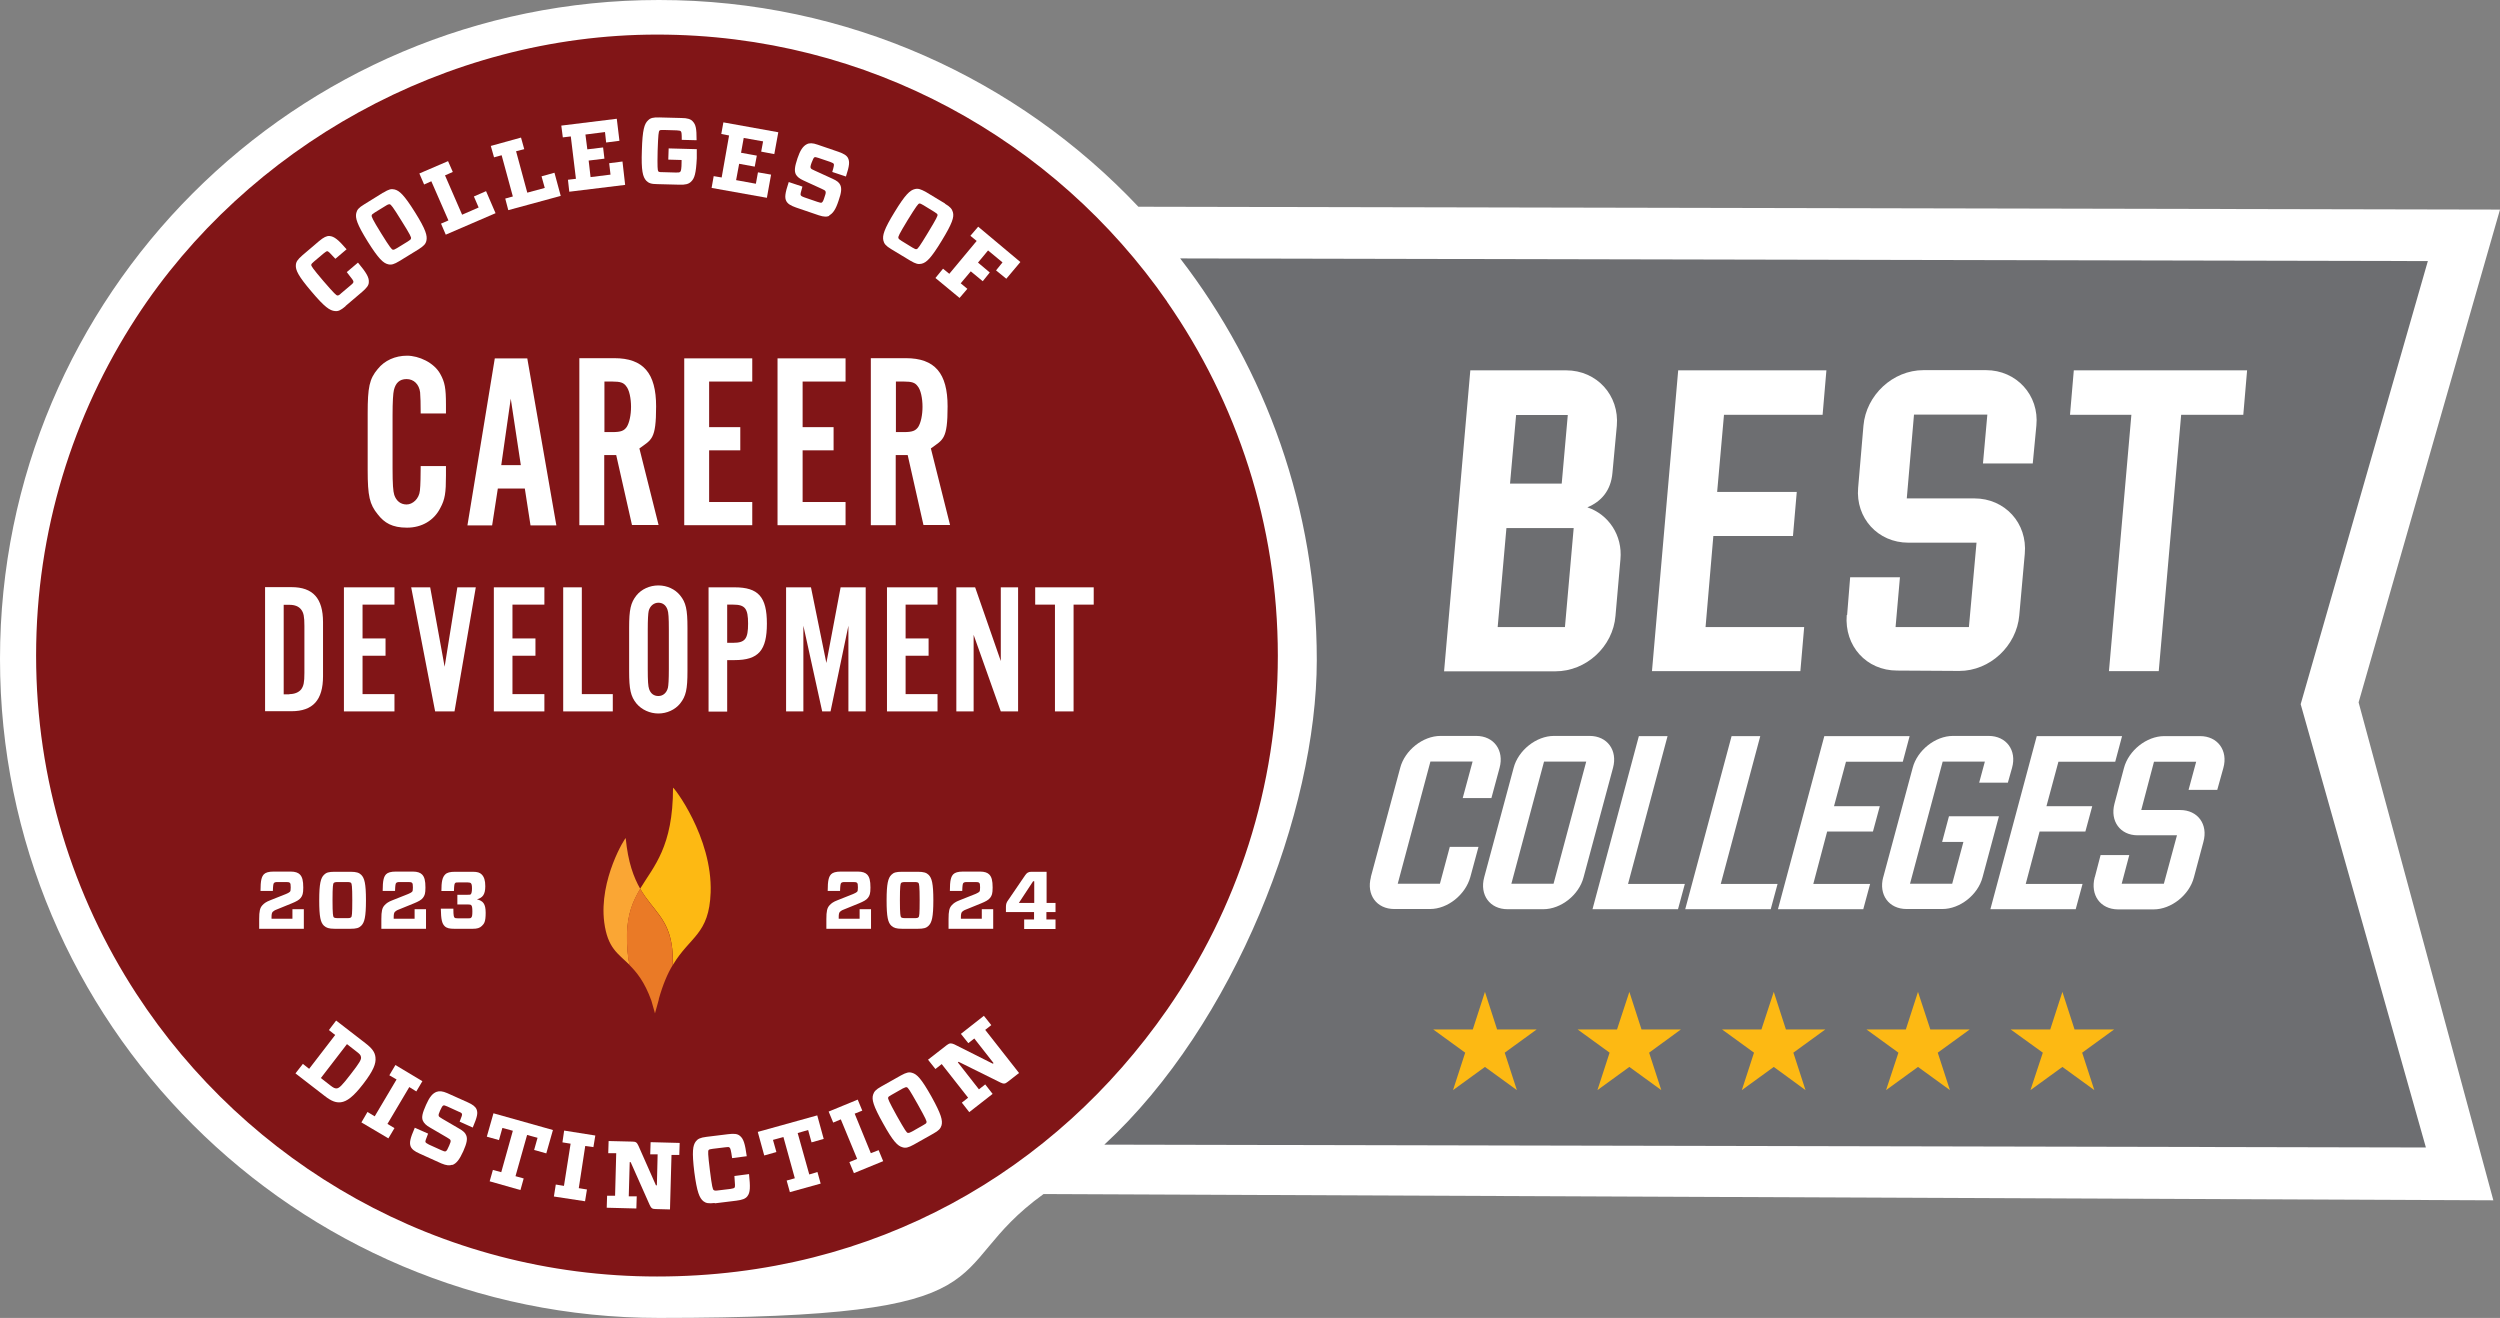 <?xml version="1.0" encoding="UTF-8"?><svg id="b" xmlns="http://www.w3.org/2000/svg" viewBox="0 0 1315.7 693.6"><rect x="0" y="0" width="1315.7" height="693.6" fill="#808080" stroke="none"/><g id="c"><path d="m1241.3,369.6l74.4-259.3-716.6-1.5C535.8,41.8,446.2,0,346.8,0,155.3,0,0,155.3,0,346.8s155.3,346.8,346.8,346.8,145.5-24.2,202.4-65.2l763,3.3-70.9-262Z" style="fill:#fff;"/><path d="m1277.8,137.4l-656.7-1.4c45.1,58.5,71.9,131.8,71.9,211.4s-43.1,191.6-111.8,255l695.5,1.5-65.9-233.3,66.9-233.1Z" style="fill:#6d6e71;"/><polygon points="857.5 522 863.9 541.8 884.6 541.8 867.9 554 874.3 573.7 857.5 561.5 840.7 573.7 847.1 554 830.3 541.8 851 541.8 857.5 522" style="fill:#fdb913; fill-rule:evenodd;"/><polygon points="933.5 522 939.9 541.8 960.6 541.8 943.8 554 950.2 573.7 933.5 561.5 916.7 573.7 923.1 554 906.3 541.8 927 541.8 933.5 522" style="fill:#fdb913; fill-rule:evenodd;"/><polygon points="1009.4 522 1015.9 541.8 1036.6 541.8 1019.8 554 1026.2 573.7 1009.4 561.5 992.6 573.7 999.1 554 982.3 541.8 1003 541.8 1009.4 522" style="fill:#fdb913; fill-rule:evenodd;"/><polygon points="1085.4 522 1091.8 541.8 1112.6 541.8 1095.8 554 1102.2 573.7 1085.4 561.5 1068.6 573.7 1075.1 554 1058.2 541.8 1079 541.8 1085.4 522" style="fill:#fdb913; fill-rule:evenodd;"/><polygon points="781.5 522 787.9 541.8 808.7 541.8 791.9 554 798.3 573.7 781.5 561.5 764.7 573.7 771.1 554 754.3 541.8 775.1 541.8 781.5 522" style="fill:#fdb913; fill-rule:evenodd;"/><path d="m760,353.2l13.8-158.3h50.4c16.2,0,28.1,13.2,26.7,29.2l-2.3,24.7c-.8,9.5-6,15.2-13.2,18.2,11.1,3.7,18.6,14.7,17.4,27.4l-2.6,29.7c-1.3,16.2-15.4,29.2-31.6,29.2h-58.6Zm28.2-23.2h35.4l4.6-52.1h-35.4l-4.6,52.1Zm33.7-75.5l3.2-36.1h-27.2l-3.2,36.1h27.2Z" style="fill:#fff;"/><path d="m869.4,353.2l13.8-158.3h78l-2,23.4h-51.9l-3.6,40.6h41.9l-2,23.2h-41.9l-4.1,47.9h51.9l-2,23.2h-78Z" style="fill:#fff;"/><path d="m972.1,323.7l1.6-19.9h26.2l-2.3,26.2h38.6l4-44.4h-35.9c-16,0-27.8-13-26.4-28.9l2.8-32.7c1.4-16,15.4-29.2,31.6-29.2h32.9c16,0,28.1,13.2,26.5,29.2l-1.9,19.9h-26.2l2.3-25.7h-38.6l-3.8,44.1h35.6c16,0,28,13,26.5,29.2l-2.9,32.4c-1.4,16-15.4,29.2-31.6,29.2l-32.7-.2c-16.2,0-27.8-13-26.5-29.2Z" style="fill:#fff;"/><path d="m1121.8,218.3h-32.4l2-23.4h91.2l-2,23.4h-32.7l-11.8,134.9h-26.2l11.8-134.9Z" style="fill:#fff;"/><path d="m721.4,461.7l15.5-57.6c2.4-9.2,11.9-16.8,21.2-16.8h18.8c9.3,0,14.8,7.6,12.3,16.8l-4.3,15.9h-15.1l5.2-19.2h-22.2l-17.2,64.3h22.2l5.2-19.4h15.1l-4.3,15.9c-2.6,9.3-11.9,16.8-21.2,16.8h-18.8c-9.3,0-14.8-7.5-12.3-16.8Z" style="fill:#fff;"/><path d="m781.1,461.7l15.5-57.6c2.4-9.2,11.9-16.8,21.2-16.8h18.8c9.3,0,14.8,7.6,12.3,16.8l-15.5,57.6c-2.4,9.3-11.9,16.8-21.2,16.8h-18.8c-9.3,0-14.8-7.5-12.3-16.8Zm36.5,3.4l17.2-64.3h-22.2l-17.2,64.3h22.2Z" style="fill:#fff;"/><path d="m838.1,478.5l24.4-91.1h15.1l-20.8,77.8h29.9l-3.6,13.3h-44.9Z" style="fill:#fff;"/><path d="m886.9,478.5l24.4-91.1h15.1l-20.8,77.8h29.9l-3.6,13.3h-44.9Z" style="fill:#fff;"/><path d="m935.7,478.5l24.4-91.1h44.9l-3.6,13.5h-29.9l-6.3,23.4h24.1l-3.6,13.3h-24.1l-7.3,27.6h29.9l-3.6,13.3h-44.9Z" style="fill:#fff;"/><path d="m991.1,461.7l15.5-57.6c2.4-9.2,11.9-16.8,21.2-16.8h18.8c9.3,0,14.9,7.6,12.3,16.8l-2.2,7.8h-15.1l3-11.1h-22.2l-17.2,64.3h22.2l5.9-22h-11.2l3.6-13.5h26.3l-8.6,32c-2.4,9.3-11.9,16.8-21.2,16.8h-18.8c-9.3,0-14.8-7.5-12.3-16.8Z" style="fill:#fff;"/><path d="m1047.5,478.5l24.4-91.1h44.9l-3.6,13.5h-29.9l-6.3,23.4h24.1l-3.6,13.3h-24.1l-7.3,27.6h29.9l-3.6,13.3h-44.9Z" style="fill:#fff;"/><path d="m1102.5,461.5l3-11.5h15.1l-4,15.1h22.2l6.9-25.5h-20.7c-9.2,0-14.6-7.5-12.2-16.6l5-18.8c2.4-9.2,11.9-16.8,21.2-16.8h18.9c9.2,0,14.8,7.6,12.2,16.8l-3.2,11.5h-15.1l4-14.8h-22.2l-6.7,25.4h20.5c9.2,0,14.8,7.5,12.2,16.8l-5,18.7c-2.4,9.2-11.9,16.8-21.2,16.8h-18.8c-9.3-.1-14.6-7.6-12.2-16.9Z" style="fill:#fff;"/><path d="m614.2,158.7C555.2,73.8,457,18.2,345.8,18.2S129.9,77.5,71.7,167.1c-33.3,51.2-52.7,112.3-52.7,177.9s19.4,126.7,52.7,177.9c58.3,89.6,159.3,148.9,274.1,148.9s209.4-55.6,268.4-140.4c36.8-52.9,58.3-117.1,58.3-186.3s-21.6-133.5-58.3-186.3" style="fill:#811517;"/><path d="m354.2,507.7c9-15,19-15.9,19.8-38,1-29.2-19.8-56.1-19.8-55.1,0,31.1-10.1,41.2-17.3,53.1,6.7,11.6,15.2,15.6,16.9,31.7.3,3.1.5,5.8.4,8.3" style="fill:#fdb913;"/><path d="m336.9,467.7c-3.4-6-6.4-13.9-7.6-26.6,0-.8-14.2,21.7-11.3,44.3,1.8,13.6,7.1,16.3,13.3,22.4-.9-4.3-1.4-9.5-1.3-15.8.1-10.9,3.2-17.9,7-24.3" style="fill:#faa634;"/><path d="m353.8,499.4c-1.8-16-10.3-20.1-16.9-31.7-3.8,6.4-6.8,13.3-7,24.3,0,6.3.4,11.5,1.3,15.8,3.8,3.8,8,8.8,11.6,18.8l1.9,6.7s1.1-3.9,1.7-6.1c.1-.4.2-.7.3-1.1,0-.2,0-.3,0-.3,2.2-7.8,4.7-13.6,7.4-18,0-2.5,0-5.2-.4-8.3" style="fill:#ea7a26;"/><path d="m168.8,567.3l5,3.9c1.7,1.3,2.4,1.7,3.5,1.6,1.3-.2,2.7-1.5,7.3-7.5,4.6-5.9,5.6-7.7,5.4-8.9-.1-1.1-.7-1.7-2.4-3l-5-3.9-13.7,17.8h0Zm28.8-10.8c.4,3.2-1.1,7-6.4,13.9-5.3,6.9-8.7,9.3-11.8,9.7-2.7.3-5-.6-8.5-3.3l-15.4-11.9,3.9-5,3.3,2.6,13.7-17.8-3.3-2.6,3.8-5,15.4,11.9c3.5,2.7,5,4.7,5.3,7.4h0Z" style="fill:#fff;"/><polygon points="207.6 593.7 204.4 599.1 190.2 590.7 193.4 585.2 197.2 587.5 208.7 568.1 204.9 565.9 208.1 560.5 222.3 569 219.1 574.4 215.4 572.1 203.9 591.5 207.6 593.7 207.6 593.7" style="fill:#fff;"/><path d="m238,613c-1.4.5-3.1.4-5.7-.7l-11.5-5.2c-2.7-1.2-4.1-2.3-4.7-3.8-.7-1.9-.3-4.1,2.2-9.8l7,3.1c-1.3,3.2-1.5,4-1.4,4.4.2.4.5.7,1.9,1.4l6.4,2.9c1.3.6,1.9.8,2.4.6.5-.2,1-1.1,1.8-3,.7-1.6.9-2.2.7-2.8-.1-.4-.7-.8-1.9-1.5l-8.9-5.2c-2.1-1.2-3.2-2.3-3.8-3.7-.7-1.8-.2-3.9,1.7-8.2,1.8-4.1,3.4-6.1,5.6-6.9,1.4-.5,3.1-.4,5.6.7l10.7,4.8c2.7,1.2,4.1,2.3,4.7,3.7.8,2,.4,3.9-2,9.6l-6.9-3.1c1.2-2.9,1.4-3.7,1.2-4.1-.1-.4-.5-.7-1.8-1.2l-5.9-2.7c-1.2-.5-1.7-.7-2.1-.5-.5.2-.9,1-1.7,2.7-.7,1.6-.9,2.2-.7,2.8.1.4.6.7,1.9,1.5l8.9,5.2c2.1,1.2,3.2,2.2,3.7,3.6.7,1.8.3,4-1.6,8.3-2,4.4-3.6,6.4-5.7,7.2h0Z" style="fill:#fff;"/><polygon points="275.6 620.2 273.9 626.3 257.7 621.7 259.4 615.7 263.8 616.9 269.9 595.1 264.4 593.6 262.6 600 256.2 598.2 259.7 585.9 291 594.7 287.5 607 281.1 605.2 282.9 598.8 277.4 597.3 271.3 619 275.6 620.2 275.6 620.2" style="fill:#fff;"/><polygon points="308.9 626 307.9 632.2 291.5 629.7 292.5 623.4 296.8 624.1 300.3 601.9 296 601.2 296.9 595 313.3 597.6 312.3 603.7 308 603.1 304.6 625.3 308.9 626 308.9 626" style="fill:#fff;"/><path d="m346.3,607.5h-4.1c0-.1.2-6.4.2-6.4l15.3.4-.2,6.3h-4.1c0-.1-.8,28.7-.8,28.7l-7.5-.2c-1.9,0-2.4-.5-3.2-2.2l-10-22.5h-.5s-.5,18-.5,18h4.2c0,.1-.2,6.4-.2,6.4l-15.6-.4.2-6.3h4.2c0,.1.6-22.4.6-22.4h-4.2c0-.1.2-6.4.2-6.4l12.5.3c1.9,0,2.4.5,3.2,2.2l9.2,20.8h.5s.4-16.4.4-16.4h0Z" style="fill:#fff;"/><path d="m376.2,633.1c-3.3.4-4.7.1-6-.9-2.1-1.7-3.4-4.8-4.8-15.4-1.3-10.7-.8-14,.8-16.1,1-1.3,2.3-2,5.6-2.4l11.4-1.4c3.1-.4,4.9-.2,6.1.8,2,1.5,2.8,4.2,3.7,10.8l-7.7,1c-.6-4.3-.9-5.3-1.4-5.6-.3-.3-.8-.3-2.2-.1l-6.6.8c-1.5.2-1.9.3-2.2.7-.3.5-.4,1.8.7,10.6,1.1,8.8,1.5,10.1,2,10.4.4.3.8.4,2.3.2l6.6-.8c1.4-.2,1.8-.4,2.1-.7.3-.4.3-1.3-.1-6.1l7.7-1c.7,6.8.7,9.7-.9,11.7-1,1.3-2.7,1.9-5.8,2.3l-11.4,1.4h0Z" style="fill:#fff;"/><polygon points="430.2 616.8 431.9 622.9 415.7 627.4 414 621.3 418.3 620.1 412.3 598.4 406.8 599.9 408.6 606.3 402.2 608.1 398.8 595.7 430.1 587 433.5 599.4 427.1 601.2 425.3 594.7 419.8 596.3 425.9 618.1 430.2 616.8 430.2 616.8" style="fill:#fff;"/><polygon points="462.4 605.3 464.8 611.1 449.4 617.4 447 611.6 451.1 609.9 442.5 589.1 438.5 590.8 436.1 585 451.4 578.7 453.8 584.5 449.8 586.1 458.3 606.9 462.4 605.3 462.4 605.3" style="fill:#fff;"/><path d="m477.8,596.2c.5.1.9,0,2.2-.7l5.8-3.3c1.3-.7,1.7-1,1.8-1.5.2-.6-.3-1.8-4.6-9.5-4.4-7.8-5.1-8.8-5.8-9-.4-.1-.8,0-2.2.7l-5.8,3.3c-1.4.8-1.7,1-1.8,1.5-.1.6.3,1.8,4.6,9.6,4.4,7.8,5.2,8.8,5.7,8.9h0Zm-3.7-30.2c2.9-1.6,4.3-1.9,5.9-1.4,2.6.7,4.9,3.1,10.2,12.5,5.2,9.4,6,12.6,5.3,15.2-.5,1.6-1.4,2.7-4.3,4.3l-10.3,5.8c-2.9,1.6-4.3,1.9-5.9,1.4-2.6-.7-5-3.1-10.2-12.5-5.3-9.4-6.1-12.7-5.3-15.2.5-1.6,1.4-2.7,4.3-4.3l10.3-5.8h0Z" style="fill:#fff;"/><path d="m512.8,546.5l-3.2,2.5-3.9-4.9,12.1-9.5,3.9,4.9-3.2,2.5,17.8,22.7-5.9,4.6c-1.5,1.2-2.2,1.2-3.9.4l-22-10.9-.4.3,11.1,14.2,3.3-2.6,3.9,5-12.3,9.6-3.9-5,3.3-2.6-13.9-17.7-3.3,2.6-3.9-4.9,9.9-7.7c1.5-1.1,2.2-1.1,3.9-.4l20.3,10.2.4-.3-10.1-12.9h0Z" style="fill:#fff;"/><path d="m181.8,161.2c-2.5,2.1-3.8,2.7-5.5,2.5-2.7-.2-5.5-2.1-12.4-10.3-7-8.2-8.4-11.3-8.2-13.9.1-1.7.9-2.9,3.4-5.1l8.8-7.5c2.4-2,4-2.8,5.5-2.7,2.5.2,4.7,2,9,7l-5.9,5c-2.9-3.2-3.7-3.9-4.2-4-.4,0-.8.2-1.9,1.1l-5.1,4.3c-1.2,1-1.4,1.3-1.5,1.8,0,.6.6,1.7,6.4,8.5,5.8,6.7,6.8,7.6,7.4,7.6.5,0,.9-.1,2-1.2l5.1-4.3c1.1-.9,1.3-1.3,1.3-1.7,0-.6-.4-1.2-3.5-5.1l5.9-5c4.4,5.3,5.9,7.8,5.7,10.3,0,1.7-1.2,3.1-3.5,5.1l-8.7,7.4h0Z" style="fill:#fff;"/><path d="m206.7,131.4c.5.1.9,0,2.2-.8l5.7-3.5c1.3-.8,1.6-1.1,1.7-1.6.2-.6-.3-1.8-5-9.3-4.7-7.6-5.5-8.5-6.2-8.7-.4,0-.9,0-2.1.8l-5.7,3.5c-1.3.8-1.6,1.1-1.7,1.6-.1.6.3,1.8,5,9.4,4.7,7.6,5.6,8.5,6.1,8.6h0Zm-5-30c2.9-1.8,4.2-2.1,5.9-1.7,2.6.6,5.1,2.9,10.8,12,5.7,9.1,6.6,12.4,6,15-.4,1.7-1.3,2.7-4.1,4.5l-10.1,6.2c-2.8,1.7-4.2,2.1-5.9,1.7-2.6-.6-5.1-2.9-10.8-12-5.7-9.2-6.6-12.4-6-15,.4-1.7,1.3-2.8,4.1-4.5l10-6.2h0Z" style="fill:#fff;"/><polygon points="227 95.4 223.2 97.1 220.7 91.3 235.8 84.8 238.3 90.5 234.2 92.3 243.2 113 251.9 109.2 249.4 103.4 255.8 100.6 260.8 112.2 234.6 123.5 232.1 117.7 236 116 227 95.4 227 95.4" style="fill:#fff;"/><polygon points="264 81.7 260 82.8 258.3 76.8 274.2 72.4 275.9 78.5 271.6 79.6 277.5 101.4 286.7 98.9 285 92.8 291.8 90.9 295.1 103.1 267.5 110.6 265.9 104.5 269.9 103.4 264 81.7 264 81.7" style="fill:#fff;"/><polygon points="296.2 72.3 295.4 66.1 324.6 62.5 326 74.1 319 75 318.4 69.5 308.1 70.8 309.1 78.6 317.4 77.6 318.1 83.5 309.8 84.5 310.8 93.2 321.3 91.9 320.6 85.9 327.6 85 329 97.3 299.6 100.9 298.9 94.6 303.1 94.1 300.4 71.8 296.2 72.3 296.2 72.3" style="fill:#fff;"/><path d="m358.8,73.8c0-3.5-.1-4.3-.5-4.7-.3-.3-.7-.4-2.2-.5l-6.7-.2c-1.6,0-2,0-2.3.3-.5.5-.7,2-1,10.7-.2,8.6,0,10.2.3,10.7.3.4.7.5,2.3.5l7,.2c1.4,0,1.9,0,2.3-.4.4-.3.7-1.7.7-5.2v-1s-7-.2-7-.2l.2-5.9,14.8.4v4.8c-.4,8.1-1.2,10.6-3,12.3-1.3,1.3-3.1,1.7-6.1,1.6l-11.7-.3c-3.3,0-4.6-.6-5.8-1.8-1.8-2-2.7-5.2-2.3-16,.3-10.8,1.3-14,3.3-15.8,1.2-1.2,2.6-1.6,5.9-1.5l11.6.3c3.1,0,4.9.6,5.9,1.7,1.7,1.8,2.1,3.7,2.1,10l-7.8-.2h0Z" style="fill:#fff;"/><polygon points="379.6 70.5 380.7 64.4 409.6 69.6 407.5 81.1 400.6 79.8 401.6 74.4 391.4 72.6 390 80.4 398.3 81.9 397.2 87.7 389 86.2 387.4 94.8 397.8 96.7 398.9 90.7 405.8 91.9 403.6 104.1 374.5 98.9 375.6 92.7 379.8 93.4 383.7 71.3 379.6 70.5 379.6 70.5" style="fill:#fff;"/><path d="m436.6,113.5c-1.3.7-3,.7-5.7-.2l-12-4.1c-2.8-1-4.3-1.9-5.1-3.4-.9-1.8-.7-4,1.3-10l7.2,2.4c-1,3.3-1.1,4.1-.9,4.5.2.4.6.7,2,1.2l6.7,2.3c1.4.5,2,.6,2.4.4.5-.3.9-1.1,1.5-3.1.6-1.7.7-2.3.4-2.9-.2-.4-.8-.7-2.1-1.3l-9.4-4.3c-2.2-1-3.4-2-4.1-3.3-.8-1.8-.6-3.9.9-8.4,1.4-4.2,2.9-6.4,4.9-7.4,1.3-.7,3.1-.7,5.6.2l11.1,3.8c2.8,1,4.3,1.9,5,3.3.9,1.9.8,3.9-1.1,9.7l-7.2-2.4c.9-3,1-3.8.8-4.2-.2-.4-.6-.6-1.9-1.1l-6.2-2.1c-1.2-.4-1.7-.5-2.1-.3-.4.2-.8,1.1-1.5,2.9-.6,1.7-.7,2.3-.4,2.8.2.4.7.7,2.1,1.3l9.4,4.3c2.2,1,3.4,1.9,4,3.2.8,1.7.7,3.9-.9,8.4-1.5,4.6-3,6.7-5,7.7h0Z" style="fill:#fff;"/><path d="m472.8,125.2c.1.5.4.8,1.7,1.6l5.7,3.5c1.3.8,1.7.9,2.2.8.6-.1,1.4-1.1,6-8.7,4.6-7.6,5.1-8.8,5-9.4-.1-.4-.4-.7-1.7-1.5l-5.7-3.5c-1.3-.8-1.7-.9-2.2-.9-.6.2-1.4,1.1-6.1,8.7-4.6,7.6-5.1,8.8-4.9,9.4h0Zm24.5-18c2.9,1.7,3.7,2.8,4.2,4.5.7,2.6-.3,5.8-5.9,15-5.6,9.2-8,11.5-10.6,12.1-1.7.4-3,.1-5.9-1.6l-10.1-6.1c-2.8-1.7-3.7-2.8-4.1-4.5-.6-2.6.3-5.9,5.9-15,5.6-9.2,8.1-11.5,10.7-12.1,1.7-.4,3,0,5.9,1.6l10.1,6.1h0Z" style="fill:#fff;"/><polygon points="510.7 124.1 514.8 119.3 537 137.9 529.6 146.7 524.2 142.3 527.6 138.1 520 131.8 514.7 138.2 520.9 143.4 517.2 148 510.9 142.8 505.6 149.1 509.1 152 505 156.8 492.3 146.3 496.3 141.4 499.6 144.1 514 126.8 510.7 124.1 510.7 124.1" style="fill:#fff;"/><path d="m221.4,217.7c0-5.1-.1-9.1-.3-11.2-.5-4.2-3.3-7-7.1-7s-5.8,2.1-6.7,5.8c-.4,1.7-.7,5.9-.7,13.3v27.9c0,8.4.3,12.1.9,14,1.1,3.2,3.4,5,6.5,5s6.6-2.9,7-7.4c.3-2.4.4-8.8.4-12.8h13.3v5c0,9.1-.5,12.5-3,17.1-3.3,6.5-9.7,10.3-17.5,10.3s-11.9-2.5-15.4-7c-4.3-5.3-5.3-9.6-5.3-23.3v-29.8c0-13.8.9-18.2,5.3-23.4,3.6-4.5,9.2-7,15.4-7s14.2,3.6,17.5,9.6c2.4,4.3,3,7.5,3,16.1v4.7h-13.3Z" style="fill:#fff;"/><path d="m268.8,209.8l-5,35h10.3l-5.3-35h0Zm-6.8,47.3l-3,19.4h-13l14.4-87.9h17.1l15.3,87.9h-13.6l-3-19.4h-14.1Z" style="fill:#fff;"/><path d="m322.3,227.4c4.5,0,6.2-.7,7.6-2.8,1.3-2.1,2.2-6.1,2.2-10.5s-.9-9-2.6-10.9c-1.3-1.8-3-2.4-7.2-2.4h-4.2v26.6h4.2Zm-4.2,49h-13.2v-87.9h18.4c15.3,0,22,7.9,22,25.4s-2.4,17.4-8.8,22.1l10.1,40.3h-14l-8.3-36.8h-6.3v36.8h0Z" style="fill:#fff;"/><polygon points="395.9 200.8 373.2 200.8 373.2 224.8 389.6 224.8 389.6 237 373.2 237 373.2 264.2 395.9 264.2 395.9 276.4 360.1 276.4 360.1 188.6 395.9 188.6 395.9 200.8 395.9 200.8" style="fill:#fff;"/><polygon points="445 200.8 422.4 200.8 422.4 224.8 438.7 224.8 438.7 237 422.4 237 422.4 264.2 445 264.2 445 276.4 409.2 276.4 409.2 188.6 445 188.6 445 200.8 445 200.8" style="fill:#fff;"/><path d="m475.7,227.4c4.5,0,6.2-.7,7.6-2.8,1.3-2.1,2.2-6.1,2.2-10.5s-.9-9-2.6-10.9c-1.3-1.8-3-2.4-7.2-2.4h-4.2v26.6h4.2Zm-4.2,49h-13.2v-87.9h18.4c15.3,0,22,7.9,22,25.4s-2.4,17.4-8.8,22.1l10.1,40.3h-14l-8.3-36.8h-6.3v36.8h0Z" style="fill:#fff;"/><path d="m152.3,365.3c2.7,0,4.9-.9,6.2-2.5,1.3-1.8,1.7-3.7,1.7-8.6v-24.8c0-4.9-.4-6.9-1.7-8.6-1.3-1.7-3.4-2.5-6.2-2.5h-3v47.1h3Zm-12.8-56.3h13.9c11.3,0,16.6,5.9,16.6,18.4v28.5c0,12.5-5.3,18.4-16.6,18.4h-13.9v-65.4h0Z" style="fill:#fff;"/><polygon points="207.6 318.2 190.8 318.2 190.8 336 202.9 336 202.9 345.1 190.8 345.1 190.8 365.3 207.6 365.3 207.6 374.4 181 374.4 181 309.1 207.6 309.1 207.6 318.2 207.6 318.2" style="fill:#fff;"/><polygon points="229 374.4 216.4 309.1 226.4 309.1 234 350.9 240.7 309.1 250.4 309.1 239.2 374.4 229 374.4 229 374.4" style="fill:#fff;"/><polygon points="286.5 318.2 269.7 318.2 269.7 336 281.8 336 281.8 345.1 269.7 345.1 269.7 365.3 286.5 365.3 286.5 374.4 259.9 374.4 259.9 309.1 286.5 309.1 286.5 318.2 286.5 318.2" style="fill:#fff;"/><polygon points="322.5 374.4 296.4 374.4 296.4 309.1 306.2 309.1 306.2 365.3 322.5 365.3 322.5 374.4 322.5 374.4" style="fill:#fff;"/><path d="m340.9,352.1c0,6.2.2,9.1.7,10.5.8,2.4,2.5,3.7,4.9,3.7s4.3-1.6,5-4.3c.3-1.3.5-4.4.5-9.9v-20.7c0-6.4-.2-9.1-.7-10.5-.8-2.4-2.5-3.7-4.8-3.7s-4.4,1.6-5.1,4.3c-.3,1.3-.5,4.6-.5,9.9v20.7h0Zm20.9,1.1c0,9.7-.8,13.2-3.9,17.1-2.6,3.2-6.9,5.2-11.4,5.2s-8.8-2-11.5-5.2c-3.1-3.8-3.9-7.5-3.9-17.1v-22.8c0-9.6.8-13.2,3.9-17.1,2.6-3.2,6.9-5.2,11.5-5.2s8.8,2,11.4,5.2c3.1,3.8,3.9,7.4,3.9,17.1v22.8h0Z" style="fill:#fff;"/><path d="m385.8,338.3c6.4,0,7.9-2.1,7.9-10.1s-1.6-10-7.9-10h-3.1v20.1h3.1Zm-3.1,36.2h-9.8v-65.4h13.7c12.5,0,17,5,17,19.1s-4.4,19.2-17,19.2h-3.9v27.1h0Z" style="fill:#fff;"/><polygon points="446.5 374.4 446.5 329.3 437.1 374.4 432.7 374.4 422.8 329.3 422.8 374.4 413.7 374.4 413.7 309.1 426.8 309.1 434.9 348.9 442.4 309.1 455.6 309.1 455.6 374.4 446.5 374.4 446.5 374.4" style="fill:#fff;"/><polygon points="493.4 318.2 476.6 318.2 476.6 336 488.7 336 488.7 345.1 476.6 345.1 476.6 365.3 493.4 365.3 493.4 374.4 466.8 374.4 466.8 309.1 493.4 309.1 493.4 318.2 493.4 318.2" style="fill:#fff;"/><polygon points="526.7 374.4 512.4 334.1 512.4 374.4 503.3 374.4 503.3 309.1 513.2 309.1 526.7 347.9 526.7 309.1 535.8 309.1 535.8 374.4 526.7 374.4 526.7 374.4" style="fill:#fff;"/><polygon points="565 374.4 555.2 374.4 555.2 318.2 544.8 318.2 544.8 309.1 575.6 309.1 575.6 318.2 565 318.2 565 374.4 565 374.4" style="fill:#fff;"/><path d="m158.2,472.6c-.7,1-2.4,1.9-4.6,2.8l-8.1,3.3c-.9.3-1.7.9-2,1.2-.4.5-.6,1.2-.6,2.7v.9h11v-5h6v10.3h-23.5v-5.1c0-4.2.4-5.9,1.7-7.3.9-1,2-1.8,4.1-2.6l8.3-3.3c1.4-.6,1.8-.9,2.1-1.2.3-.4.4-.8.4-2.3s-.1-2.1-.5-2.4c-.3-.3-.8-.4-1.8-.4h-4.6c-1.2,0-1.6.2-1.9.5-.3.3-.5,1-.6,4.2h-6.5c0-5.7.6-7.5,1.8-8.8.9-.9,2.5-1.4,5.1-1.4h9c2.4,0,3.9.6,4.8,1.5,1.3,1.3,1.8,3.3,1.8,6.9,0,3.2-.4,4.2-1.3,5.4h0Z" style="fill:#fff;"/><path d="m177.8,483.2h4.8c1.5,0,1.8-.1,2.2-.5.4-.3.6-1.5.6-9s-.3-8.6-.6-9c-.3-.3-.7-.5-2.2-.5h-4.8c-1.4,0-1.8.2-2.2.5-.3.4-.6,1.5-.6,9s.3,8.6.6,9c.3.3.8.5,2.2.5h0Zm12.3-22.8c1.7,1.7,2.5,4.5,2.5,13.4s-.8,11.7-2.5,13.4c-1.2,1.2-2.6,1.6-5.6,1.6h-8.4c-3,0-4.4-.5-5.6-1.6-1.8-1.7-2.5-4.6-2.5-13.4s.8-11.7,2.5-13.4c1.2-1.2,2.5-1.6,5.6-1.6h8.4c3,0,4.5.5,5.6,1.6h0Z" style="fill:#fff;"/><path d="m222.5,472.6c-.7,1-2.4,1.9-4.6,2.8l-8.1,3.3c-.9.3-1.7.9-2,1.2-.4.5-.6,1.2-.6,2.7v.9h11v-5h6v10.3h-23.5v-5.1c0-4.2.4-5.9,1.7-7.3.9-1,2-1.8,4.1-2.6l8.3-3.3c1.4-.6,1.8-.9,2.1-1.2.3-.4.4-.8.4-2.3s-.1-2.1-.5-2.4c-.3-.3-.8-.4-1.8-.4h-4.6c-1.2,0-1.6.2-1.9.5-.3.3-.5,1-.6,4.2h-6.5c0-5.7.6-7.5,1.8-8.8.9-.9,2.5-1.4,5.1-1.4h9c2.4,0,3.9.6,4.8,1.5,1.3,1.3,1.8,3.3,1.8,6.9,0,3.2-.4,4.2-1.3,5.4h0Z" style="fill:#fff;"/><path d="m234.3,460.2c1-1,2.6-1.4,5.1-1.4h9.4c2.4,0,3.7.4,4.7,1.4,1.3,1.3,1.9,3.2,1.9,6.2,0,4.5-1.5,6.1-4.4,6.9h0c3.2.8,4.6,2.3,4.6,7.1s-.8,5.7-2,6.9c-1.1,1.1-2.5,1.5-4.8,1.5h-9.7c-2.5,0-4-.3-5.1-1.4-1.4-1.4-1.9-3.5-2-9.2h6.6c0,3.9.3,4.4.6,4.7.3.3.7.4,1.9.4h5.2c.9,0,1.4,0,1.7-.4.4-.3.6-1.1.6-3.2s-.2-3-.6-3.3c-.3-.3-.7-.4-1.7-.4h-5.6v-5.1h5.4c1,0,1.4,0,1.7-.3.3-.4.6-1.2.6-3s-.2-2.4-.6-2.8c-.2-.2-.7-.4-1.6-.4h-4.8c-1.2,0-1.6,0-1.9.4-.3.3-.5.8-.6,4.1h-6.6c0-4.9.5-7.2,2-8.7h0Z" style="fill:#fff;"/><path d="m456.7,472.6c-.7,1-2.4,1.9-4.6,2.8l-8.1,3.3c-.9.3-1.7.9-2,1.2-.4.5-.6,1.2-.6,2.7v.9h11v-5h6v10.3h-23.5v-5.1c0-4.2.4-5.9,1.7-7.3.9-1,2-1.8,4.1-2.6l8.3-3.3c1.4-.6,1.8-.9,2.1-1.2.3-.4.4-.8.4-2.3s-.1-2.1-.5-2.4c-.3-.3-.8-.4-1.8-.4h-4.6c-1.2,0-1.6.2-1.9.5-.3.3-.5,1-.6,4.2h-6.5c0-5.7.6-7.5,1.8-8.8.9-.9,2.5-1.4,5.1-1.4h9c2.4,0,3.9.6,4.8,1.5,1.3,1.3,1.8,3.3,1.8,6.9,0,3.2-.4,4.2-1.3,5.4h0Z" style="fill:#fff;"/><path d="m476.4,483.2h4.8c1.5,0,1.8-.1,2.2-.5.4-.3.6-1.5.6-9s-.3-8.6-.6-9c-.3-.3-.7-.5-2.2-.5h-4.8c-1.4,0-1.8.2-2.2.5-.3.4-.6,1.5-.6,9s.3,8.6.6,9c.3.3.8.5,2.2.5h0Zm12.3-22.8c1.7,1.7,2.5,4.5,2.5,13.4s-.8,11.7-2.5,13.4c-1.2,1.2-2.6,1.6-5.6,1.6h-8.4c-3,0-4.4-.5-5.6-1.6-1.8-1.7-2.5-4.6-2.5-13.4s.8-11.7,2.5-13.4c1.2-1.2,2.5-1.6,5.6-1.6h8.4c3,0,4.5.5,5.6,1.6h0Z" style="fill:#fff;"/><path d="m521,472.6c-.7,1-2.4,1.9-4.6,2.8l-8.1,3.3c-.9.3-1.7.9-2,1.2-.4.5-.6,1.2-.6,2.7v.9h11v-5h6v10.3h-23.5v-5.1c0-4.2.4-5.9,1.7-7.3.9-1,2-1.8,4.1-2.6l8.3-3.3c1.4-.6,1.8-.9,2.1-1.2.3-.4.4-.8.4-2.3s-.1-2.1-.5-2.4c-.3-.3-.8-.4-1.8-.4h-4.6c-1.2,0-1.6.2-1.9.5-.3.3-.5,1-.6,4.2h-6.5c0-5.7.6-7.5,1.8-8.8.9-.9,2.5-1.4,5.1-1.4h9c2.4,0,3.9.6,4.8,1.5,1.3,1.3,1.8,3.3,1.8,6.9,0,3.2-.4,4.2-1.3,5.4h0Z" style="fill:#fff;"/><path d="m544.2,463.8h-.5l-7.5,11.4h8.1v-11.4h0Zm6.5,11.4h4.8v4.8h-4.8v3.9h4.8v5h-16.5v-5h5.2v-3.9h-14.8v-2.7c0-1.5.3-2.4,1.2-3.6l8.8-12.9c.9-1.4,1.8-2,3.3-2h8.1v16.4h0Z" style="fill:#fff;"/></g></svg>